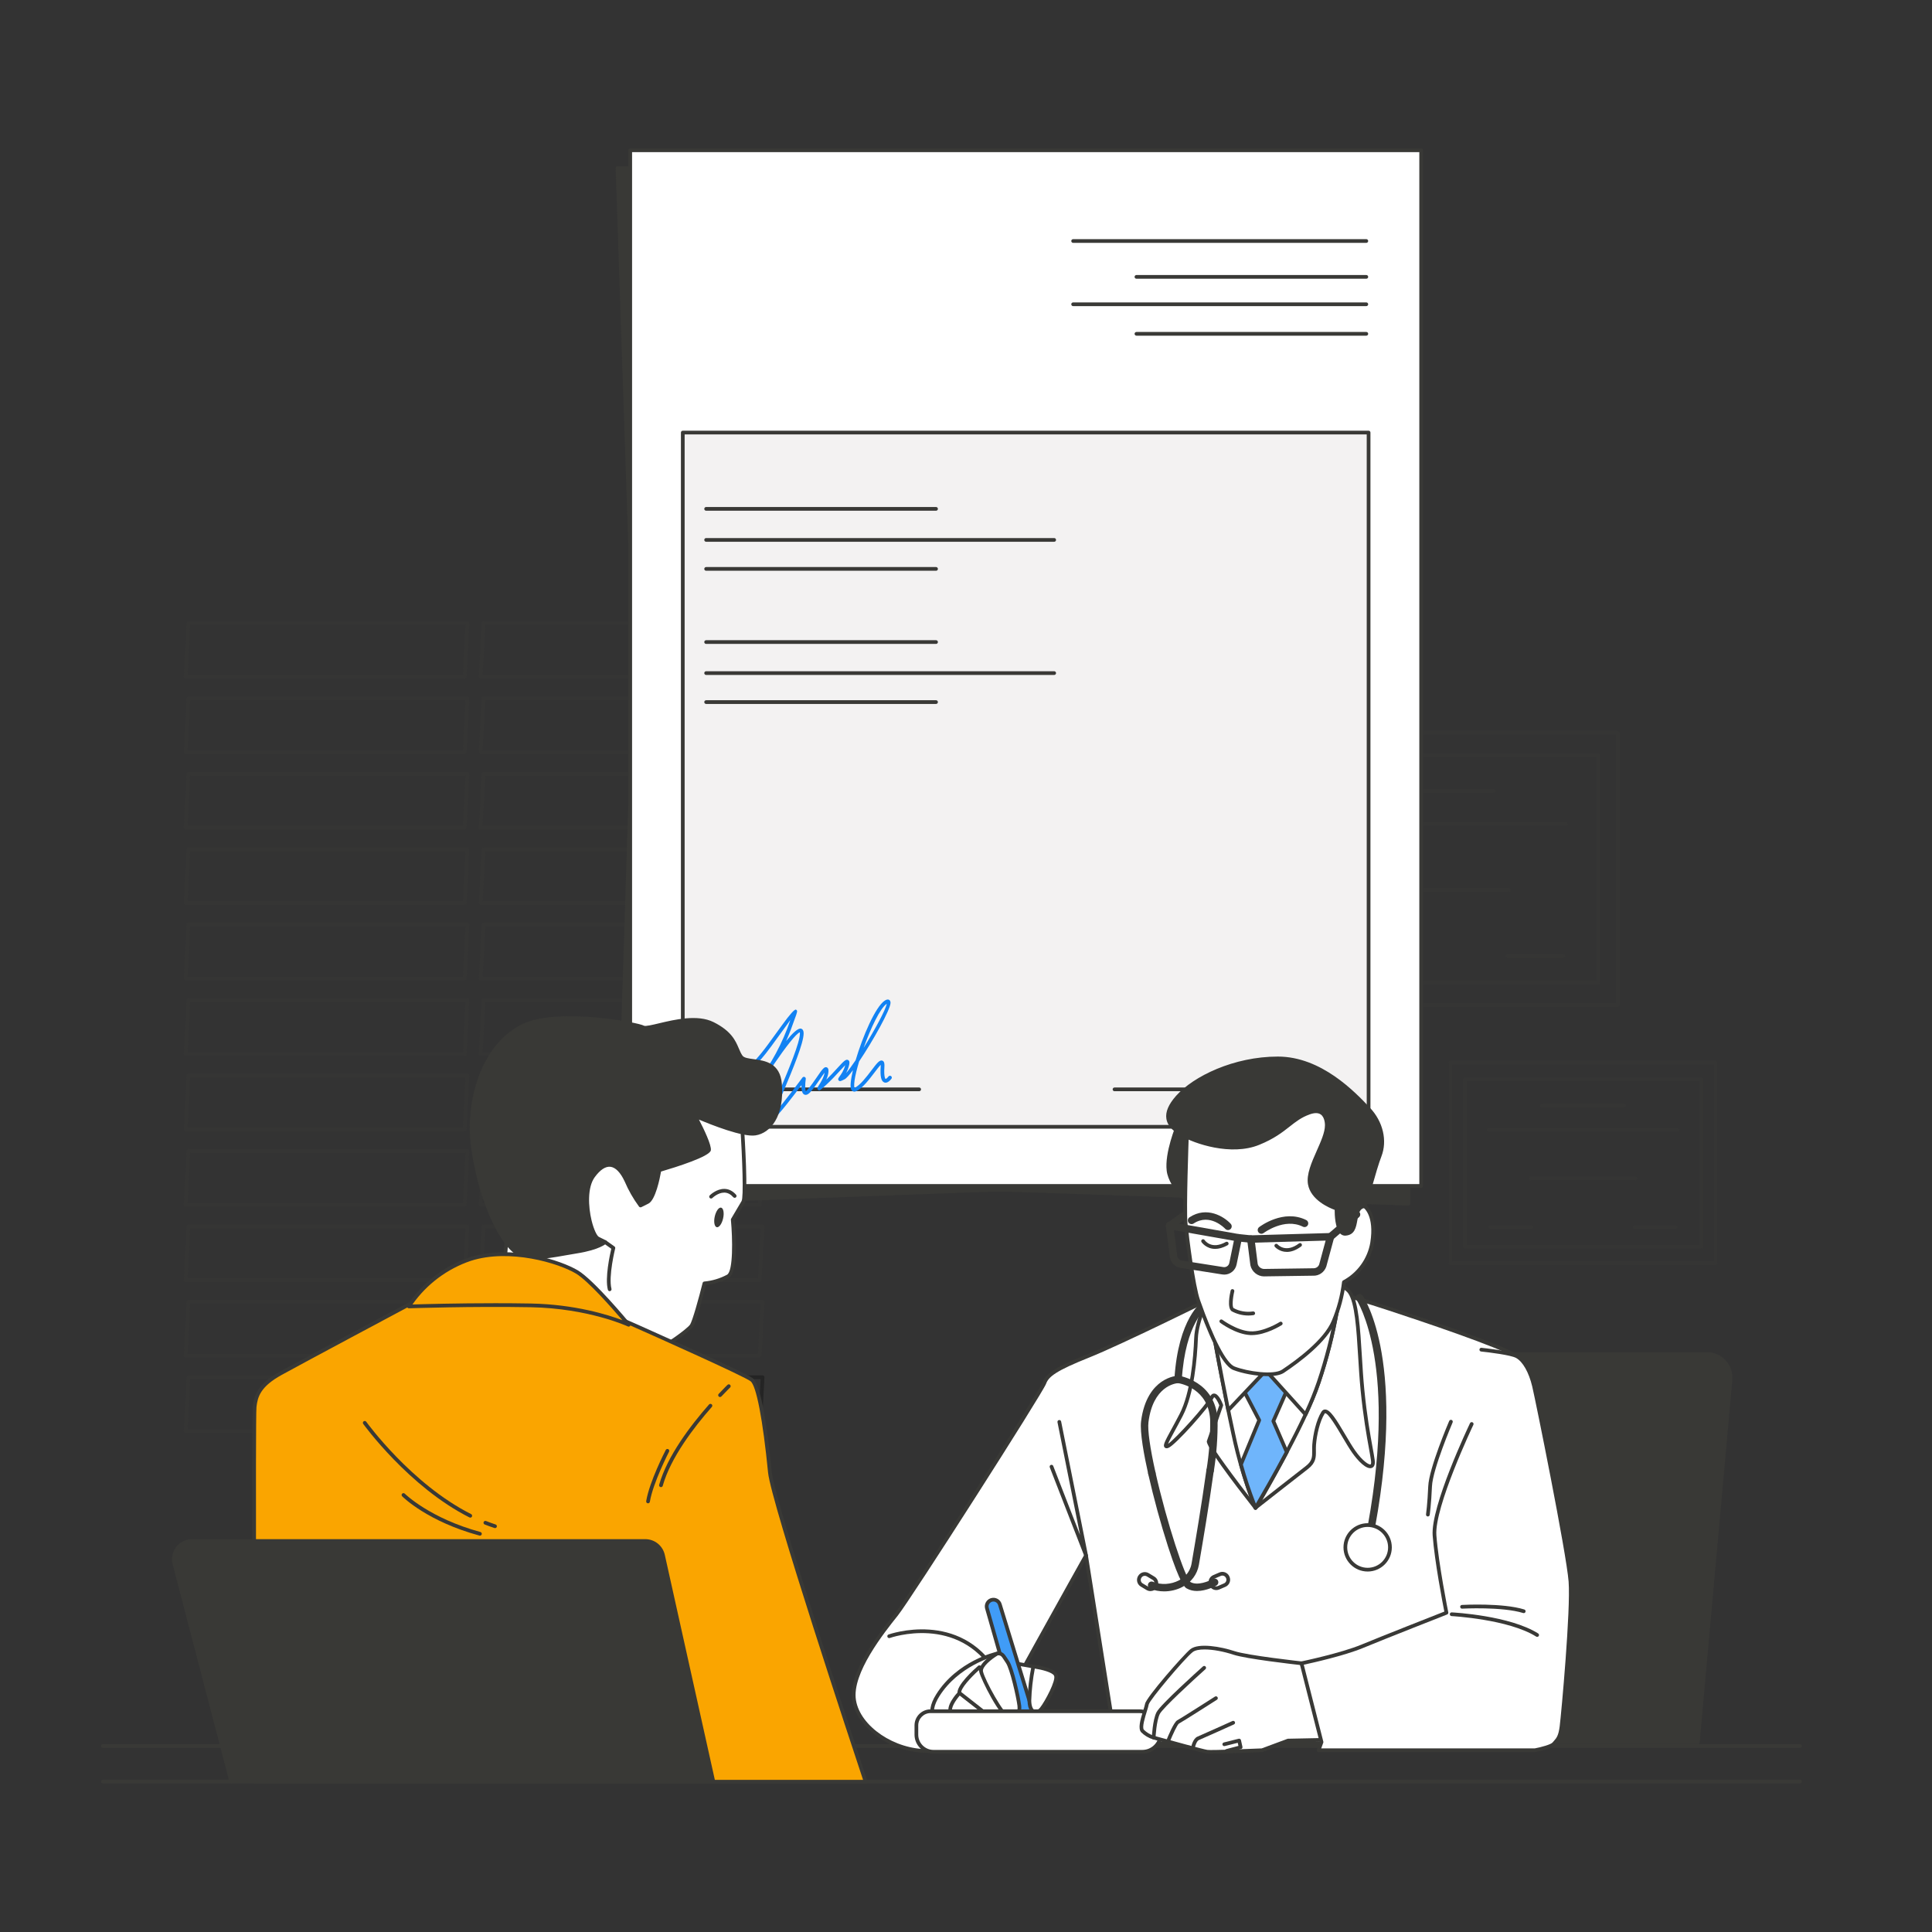 <?xml version="1.0" encoding="UTF-8"?><svg id="Medecins" xmlns="http://www.w3.org/2000/svg" viewBox="0 0 500 500"><rect x="0" y="0" width="500" height="500" fill="#333333" stroke="none"/><defs><style>.cls-1{fill:#f3f2f2;}.cls-2{fill:#faa500;}.cls-3{fill:#fff;}.cls-4{fill:#1282f3;}.cls-5{fill:#409cf7;}.cls-6{fill:#6fb5fb;}.cls-7{fill:#393936;}.cls-8{opacity:.3;}</style></defs><g id="freepik--Window--inject-2"><g class="cls-8"><path class="cls-7" d="m120.253,175.65H48.034c-.132,0-.258-.054-.349-.15-.091-.096-.138-.225-.132-.357l.731-13.94c.014-.256.225-.456.481-.456h72.219c.132,0,.258.054.349.15.091.096.138.225.132.357l-.731,13.94c-.014.256-.225.456-.481.456Zm-71.712-.962h71.255l.681-12.978H49.222l-.681,12.978Z"/><path class="cls-7" d="m120.253,195.169H48.034c-.132,0-.258-.054-.349-.15-.091-.096-.138-.225-.132-.357l.731-13.94c.014-.256.225-.456.481-.456h72.219c.132,0,.258.054.349.15.091.096.138.225.132.357l-.731,13.94c-.014.256-.225.456-.481.456Zm-71.712-.962h71.255l.681-12.978H49.222l-.681,12.978Z"/><path class="cls-7" d="m120.253,214.689H48.034c-.132,0-.258-.054-.349-.15-.091-.096-.138-.225-.132-.357l.731-13.94c.014-.256.225-.456.481-.456h72.219c.132,0,.258.054.349.15.091.096.138.225.132.357l-.731,13.94c-.014.256-.225.456-.481.456Zm-71.712-.962h71.255l.681-12.978H49.222l-.681,12.978Z"/><path class="cls-7" d="m120.253,234.208H48.034c-.132,0-.258-.054-.349-.15-.091-.096-.138-.225-.132-.357l.731-13.94c.014-.256.225-.456.481-.456h72.219c.132,0,.258.054.349.15.091.096.138.225.132.357l-.731,13.94c-.014.256-.225.456-.481.456Zm-71.712-.962h71.255l.681-12.978H49.222l-.681,12.978Z"/><path class="cls-7" d="m120.253,253.738H48.034c-.132,0-.258-.054-.349-.15-.091-.095-.138-.225-.132-.356l.731-13.95c.014-.256.225-.456.481-.456h72.219c.132,0,.258.054.349.15.091.096.138.225.132.357l-.731,13.95c-.014.256-.225.456-.481.456Zm-71.712-.962h71.255l.681-12.988H49.222l-.681,12.988Z"/><path class="cls-7" d="m120.253,273.257H48.034c-.132,0-.258-.054-.349-.15-.091-.095-.138-.225-.132-.356l.731-13.949c.014-.256.225-.456.481-.456h72.219c.132,0,.258.054.349.15.091.095.138.225.132.356l-.731,13.949c-.014.256-.225.456-.481.456Zm-71.712-.962h71.255l.681-12.987H49.222l-.681,12.987Z"/><path class="cls-7" d="m120.253,292.776H48.034c-.132,0-.258-.054-.349-.15-.091-.095-.138-.225-.132-.356l.731-13.949c.014-.256.225-.456.481-.456h72.219c.132,0,.258.054.349.15.091.095.138.225.132.356l-.731,13.949c-.014.256-.225.456-.481.456Zm-71.712-.962h71.255l.681-12.987H49.222l-.681,12.987Z"/><path class="cls-7" d="m120.253,312.295H48.034c-.132,0-.258-.054-.349-.15-.091-.095-.138-.225-.132-.356l.731-13.949c.014-.256.225-.456.481-.456h72.219c.132,0,.258.054.349.15.091.095.138.225.132.356l-.731,13.949c-.014.256-.225.456-.481.456Zm-71.712-.962h71.255l.681-12.987H49.222l-.681,12.987Z"/><path class="cls-7" d="m120.253,331.815H48.034c-.132,0-.258-.054-.349-.15-.091-.095-.138-.225-.132-.356l.731-13.949c.014-.256.225-.456.481-.456h72.219c.132,0,.258.054.349.15.091.095.138.225.132.356l-.731,13.949c-.014.256-.225.456-.481.456Zm-71.712-.962h71.255l.681-12.987H49.222l-.681,12.987Z"/><path class="cls-7" d="m120.253,351.334H48.034c-.132,0-.258-.054-.349-.15-.091-.095-.138-.225-.132-.356l.731-13.949c.014-.256.225-.456.481-.456h72.219c.132,0,.258.054.349.15.091.095.138.225.132.356l-.731,13.949c-.014.256-.225.456-.481.456Zm-71.712-.962h71.255l.681-12.987H49.222l-.681,12.987Z"/><path class="cls-7" d="m120.253,370.854H48.034c-.132,0-.258-.054-.349-.15-.091-.095-.138-.225-.132-.356l.731-13.939c.014-.256.225-.456.481-.456h72.219c.132,0,.258.054.349.15.091.095.138.225.132.356l-.731,13.939c-.014.256-.225.456-.481.456Zm-71.712-.962h71.255l.681-12.977H49.222l-.681,12.977Z"/><path class="cls-7" d="m196.619,175.65h-72.219c-.132,0-.258-.054-.349-.15-.091-.096-.138-.225-.132-.357l.731-13.94c.014-.256.225-.456.481-.456h72.219c.132,0,.258.054.349.15.091.096.138.225.132.357l-.731,13.94c-.014.256-.225.456-.481.456Zm-71.712-.962h71.256l.681-12.978h-71.255l-.681,12.978Z"/><path class="cls-7" d="m196.619,195.169h-72.219c-.132,0-.258-.054-.349-.15-.091-.096-.138-.225-.132-.357l.731-13.94c.014-.256.225-.456.481-.456h72.219c.132,0,.258.054.349.15.091.096.138.225.132.357l-.731,13.94c-.014.256-.225.456-.481.456Zm-71.712-.962h71.256l.681-12.978h-71.255l-.681,12.978Z"/><path class="cls-7" d="m196.619,214.689h-72.219c-.132,0-.258-.054-.349-.15-.091-.096-.138-.225-.132-.357l.731-13.94c.014-.256.225-.456.481-.456h72.219c.132,0,.258.054.349.15.091.096.138.225.132.357l-.731,13.94c-.014.256-.225.456-.481.456Zm-71.712-.962h71.256l.681-12.978h-71.255l-.681,12.978Z"/><path class="cls-7" d="m196.619,234.208h-72.219c-.132,0-.258-.054-.349-.15-.091-.096-.138-.225-.132-.357l.731-13.94c.014-.256.225-.456.481-.456h72.219c.132,0,.258.054.349.15.091.096.138.225.132.357l-.731,13.94c-.014.256-.225.456-.481.456Zm-71.712-.962h71.256l.681-12.978h-71.255l-.681,12.978Z"/><path class="cls-7" d="m196.619,253.738h-72.219c-.132,0-.258-.054-.349-.15-.091-.095-.138-.225-.132-.356l.731-13.95c.014-.256.225-.456.481-.456h72.219c.132,0,.258.054.349.15.091.096.138.225.132.357l-.731,13.95c-.014.256-.225.456-.481.456Zm-71.712-.962h71.256l.681-12.988h-71.255l-.681,12.988Z"/><path class="cls-7" d="m196.619,273.257h-72.219c-.132,0-.258-.054-.349-.15-.091-.095-.138-.225-.132-.356l.731-13.949c.014-.256.225-.456.481-.456h72.219c.132,0,.258.054.349.15.091.095.138.225.132.356l-.731,13.949c-.014.256-.225.456-.481.456Zm-71.712-.962h71.256l.681-12.987h-71.255l-.681,12.987Z"/><path d="m196.619,292.776h-72.219c-.132,0-.258-.054-.349-.15-.091-.095-.138-.225-.132-.356l.731-13.949c.014-.256.225-.456.481-.456h72.219c.132,0,.258.054.349.15.091.095.138.225.132.356l-.731,13.949c-.014.256-.225.456-.481.456Zm-71.712-.962h71.256l.681-12.987h-71.255l-.681,12.987Z"/><path class="cls-7" d="m196.619,312.295h-72.219c-.132,0-.258-.054-.349-.15-.091-.095-.138-.225-.132-.356l.731-13.949c.014-.256.225-.456.481-.456h72.219c.132,0,.258.054.349.15.091.095.138.225.132.356l-.731,13.949c-.014.256-.225.456-.481.456Zm-71.712-.962h71.256l.681-12.987h-71.255l-.681,12.987Z"/><path class="cls-7" d="m196.619,331.815h-72.219c-.132,0-.258-.054-.349-.15-.091-.095-.138-.225-.132-.356l.731-13.949c.014-.256.225-.456.481-.456h72.219c.132,0,.258.054.349.15.091.095.138.225.132.356l-.731,13.949c-.014.256-.225.456-.481.456Zm-71.712-.962h71.256l.681-12.987h-71.255l-.681,12.987Z"/><path class="cls-7" d="m196.619,351.334h-72.219c-.132,0-.258-.054-.349-.15-.091-.095-.138-.225-.132-.356l.731-13.949c.014-.256.225-.456.481-.456h72.219c.132,0,.258.054.349.15.091.095.138.225.132.356l-.731,13.949c-.014.256-.225.456-.481.456Zm-71.712-.962h71.256l.681-12.987h-71.255l-.681,12.987Z"/><path d="m196.619,370.854h-72.219c-.132,0-.258-.054-.349-.15-.091-.095-.138-.225-.132-.356l.731-13.939c.014-.256.225-.456.481-.456h72.219c.132,0,.258.054.349.15.091.095.138.225.132.356l-.731,13.939c-.014.256-.225.456-.481.456Zm-71.712-.962h71.256l.681-12.977h-71.255l-.681,12.977Z"/></g></g><g id="freepik--Diplomas--inject-2"><g class="cls-8"><path class="cls-7" d="m418.682,260.606h-93.22c-.266,0-.481-.215-.481-.481v-70.526c0-.266.215-.481.481-.481h93.22c.266,0,.481.215.481.481v70.526c0,.266-.215.481-.481.481Zm-92.739-.962h92.258v-69.564h-92.258v69.564Z"/><path class="cls-7" d="m413.612,254.786h-83.099c-.266,0-.481-.215-.481-.481v-58.876c0-.266.215-.481.481-.481h83.099c.266,0,.481.215.481.481v58.876c0,.266-.215.481-.481.481Zm-82.618-.962h82.137v-57.914h-82.137v57.914Z"/><path class="cls-7" d="m386.521,205.184h-28.909c-.266,0-.481-.215-.481-.481s.215-.481.481-.481h28.909c.266,0,.481.215.481.481s-.215.481-.481.481Z"/><path class="cls-7" d="m405.242,213.727h-66.35c-.266,0-.481-.215-.481-.481s.215-.481.481-.481h66.35c.266,0,.481.215.481.481s-.215.481-.481.481Z"/><path class="cls-7" d="m390.457,230.803h-36.779c-.266,0-.481-.215-.481-.481s.215-.481.481-.481h36.779c.266,0,.481.215.481.481s-.215.481-.481.481Z"/><path d="m354.005,247.888h-14.459c-.266,0-.481-.215-.481-.481s.215-.481.481-.481h14.459c.266,0,.481.215.481.481s-.215.481-.481.481Z"/><path class="cls-7" d="m404.579,247.888h-14.45c-.266,0-.481-.215-.481-.481s.215-.481.481-.481h14.45c.266,0,.481.215.481.481s-.215.481-.481.481Z"/></g><g class="cls-8"><path class="cls-7" d="m443.993,327.39h-68.611c-.266,0-.481-.215-.481-.481v-51.911c0-.266.215-.481.481-.481h68.611c.266,0,.481.215.481.481v51.911c0,.266-.215.481-.481.481Zm-68.13-.962h67.649v-50.949h-67.649v50.949Z"/><path class="cls-7" d="m440.27,323.109h-61.165c-.266,0-.481-.215-.481-.481v-43.339c0-.266.215-.481.481-.481h61.165c.266,0,.481.215.481.481v43.339c0,.266-.215.481-.481.481Zm-60.684-.962h60.203v-42.377h-60.203v42.377Z"/><path class="cls-7" d="m420.327,286.6h-21.271c-.266,0-.481-.215-.481-.481s.215-.481.481-.481h21.271c.266,0,.481.215.481.481s-.215.481-.481.481Z"/><path class="cls-7" d="m434.113,292.882h-48.842c-.266,0-.481-.215-.481-.481s.215-.481.481-.481h48.842c.266,0,.481.215.481.481s-.215.481-.481.481Z"/><path class="cls-7" d="m423.232,305.456h-27.08c-.266,0-.481-.215-.481-.481s.215-.481.481-.481h27.08c.266,0,.481.215.481.481s-.215.481-.481.481Z"/><path class="cls-7" d="m396.392,318.029h-10.64c-.266,0-.481-.215-.481-.481s.215-.481.481-.481h10.64c.266,0,.481.215.481.481s-.215.481-.481.481Z"/><path class="cls-7" d="m433.622,318.029h-10.64c-.266,0-.481-.215-.481-.481s.215-.481.481-.481h10.64c.266,0,.481.215.481.481s-.215.481-.481.481Z"/></g></g><g id="freepik--Document--inject-2"><path class="cls-7" d="m364.511,311.516l-99.598-3.463c-4.105-.141-8.209-.141-12.314,0l-92.787,3.463,4.117-130.277c.154-4.932.154-9.87,0-14.815l-4.117-122.927h204.699v268.02Z"/><path class="cls-7" d="m159.811,311.997c-.127,0-.249-.05-.339-.14-.094-.094-.146-.223-.142-.356l4.118-130.277c.152-4.899.152-9.874,0-14.785l-4.118-122.927c-.005-.13.044-.256.135-.35.091-.093.215-.147.346-.147h204.699c.266,0,.481.215.481.481v268.02c0,.131-.053.256-.147.346-.094.091-.219.138-.351.135l-99.598-3.463c-4.074-.141-8.206-.141-12.281,0l-92.786,3.463h-.018Zm98.944-4.531c2.063,0,4.125.036,6.174.106l99.1,3.446V43.978h-203.721l4.101,122.431c.154,4.932.154,9.927 0,14.846l-4.102,129.762,92.272-3.444c2.049-.07,4.113-.106,6.175-.106Z"/><rect class="cls-3" x="163.102" y="38.898" width="204.699" height="268.02"/><path class="cls-7" d="m367.8,307.399h-204.699c-.266,0-.481-.215-.481-.481V38.898c0-.266.215-.481.481-.481h204.699c.266,0,.481.215.481.481v268.019c0,.266-.215.481-.481.481Zm-204.218-.962h203.737V39.379h-203.737v267.057Z"/><rect class="cls-1" x="176.705" y="111.945" width="177.484" height="179.667"/><path class="cls-7" d="m354.188,292.093h-177.484c-.266,0-.481-.215-.481-.481V111.945c0-.266.215-.481.481-.481h177.484c.266,0,.481.215.481.481v179.667c0,.266-.215.481-.481.481Zm-177.003-.962h176.522V112.426h-176.522v178.705Z"/><path class="cls-7" d="m353.601,62.853h-75.875c-.266,0-.481-.215-.481-.481s.215-.481.481-.481h75.875c.266,0,.481.215.481.481s-.215.481-.481.481Z"/><path class="cls-7" d="m353.601,79.226h-75.875c-.266,0-.481-.215-.481-.481s.215-.481.481-.481h75.875c.266,0,.481.215.481.481s-.215.481-.481.481Z"/><path class="cls-7" d="m353.601,72.136h-59.491c-.266,0-.481-.215-.481-.481s.215-.481.481-.481h59.491c.266,0,.481.215.481.481s-.215.481-.481.481Z"/><path class="cls-7" d="m353.601,86.875h-59.491c-.266,0-.481-.215-.481-.481s.215-.481.481-.481h59.491c.266,0,.481.215.481.481s-.215.481-.481.481Z"/><path class="cls-7" d="m242.247,132.176h-59.501c-.266,0-.481-.215-.481-.481s.215-.481.481-.481h59.501c.266,0,.481.215.481.481s-.215.481-.481.481Z"/><path class="cls-7" d="m242.247,147.713h-59.501c-.266,0-.481-.215-.481-.481s.215-.481.481-.481h59.501c.266,0,.481.215.481.481s-.215.481-.481.481Z"/><path class="cls-7" d="m272.82,140.209h-90.074c-.266,0-.481-.215-.481-.481s.215-.481.481-.481h90.074c.266,0,.481.215.481.481s-.215.481-.481.481Z"/><path class="cls-7" d="m242.247,166.646h-59.501c-.266,0-.481-.215-.481-.481s.215-.481.481-.481h59.501c.266,0,.481.215.481.481s-.215.481-.481.481Z"/><path class="cls-7" d="m242.247,182.182h-59.501c-.266,0-.481-.215-.481-.481s.215-.481.481-.481h59.501c.266,0,.481.215.481.481s-.215.481-.481.481Z"/><path class="cls-7" d="m272.82,174.678h-90.074c-.266,0-.481-.215-.481-.481s.215-.481.481-.481h90.074c.266,0,.481.215.481.481s-.215.481-.481.481Z"/><path class="cls-7" d="m237.879,282.406h-56.403c-.266,0-.481-.215-.481-.481s.215-.481.481-.481h56.403c.266,0,.481.215.481.481s-.215.481-.481.481Z"/><path class="cls-7" d="m344.838,282.406h-56.404c-.266,0-.481-.215-.481-.481s.215-.481.481-.481h56.404c.266,0,.481.215.481.481s-.215.481-.481.481Z"/><path class="cls-4" d="m199.775,289.784c-.14,0-.247-.055-.316-.105-.521-.38-.407-.887,2.47-7.747,2.148-5.12,5.089-12.133,5.089-14.486,0-.143-.012-.234-.025-.29-.923.278-3.78,3.97-6.661,8.216-.777,1.296-1.607,2.561-2.485,3.792-.151.213-.442.267-.66.12-.216-.146-.278-.436-.139-.657.756-1.196,1.655-2.587,2.606-3.997,1.593-2.687,2.961-5.506,4.086-8.424.293-.842.57-1.595.808-2.236-.4.547-.872,1.2-1.407,1.938-.932,1.288-2.112,2.919-3.586,4.93-3.798,5.18-6.466,7.443-8.158,6.936-1.276-.387-1.365-2.105-1.368-2.179-.012-.265.194-.488.458-.501.255.002.49.193.503.458 0.0.011.073,1.117.689,1.302.563.166,2.374-.137,7.101-6.586,1.473-2.009,2.652-3.638,3.583-4.925q3.127-4.322,3.641-4.046c.474.255.359.563-.39,2.569-.269.721-.605,1.621-.97,2.67-.374.972-.775,1.933-1.201,2.88,1.651-2.041,3.105-3.417,3.876-3.206.302.087.661.373.661,1.236,0,2.546-2.864,9.373-5.164,14.858-.857,2.045-1.794,4.278-2.286,5.641,2.452-2.69,7.086-8.994,7.14-9.066.131-.179.365-.245.571-.16.205.084.325.297.293.516-.21,1.398-.195,2.878.026,3.165.016-.036.195-.126.523-.496.775-.876,1.596-2.076,2.321-3.136,1.444-2.112,1.927-2.776,2.553-2.544.541.197.466.951.429,1.313-.063.633-.281,1.284-.55,1.886,1.044-1.005,2.007-2.056,2.804-2.925,1.703-1.856,2.275-2.483,2.866-2.156.483.267.347.937.166,1.6-.186.681-.437,1.272-.695,1.768.642-.725,1.502-1.901,2.456-3.314,1.814-6.153,5.153-13.895,7.548-15.436.294-.188.729-.416,1.119-.196.175.098.381.313.37.779-.043,1.789-4.574,9.87-8.126,15.148-.584,1.932-1.011,3.683-1.189,4.977-.181,1.318-.054,1.759.001,1.877.014-.008.038-.017.068-.032,1.434-.717,3.038-2.828,4.326-4.525,1.396-1.838,2.094-2.754,2.812-2.492.541.203.571.904.522,1.63-.186,2.799.304,3.111.309,3.112.05-.009.317-.087.755-.65.163-.209.464-.248.675-.084.21.163.247.466.084.675-.827,1.062-1.465,1.105-1.858.957-.807-.308-1.093-1.565-.926-4.075.014-.208.015-.363.011-.476-.397.376-1.062,1.252-1.619,1.985-1.349,1.776-3.027,3.985-4.662,4.803-.652.326-1.111.042-1.323-.331-.388-.681-.177-2.608.413-5.081-.94,1.26-1.711,2.129-2.158,2.352-1.017.509-1.259.629-1.541.294-.272-.322-.04-.639.206-.974.384-.523,1.098-1.498,1.493-2.946l.007-.025c-.393.385-.917.957-1.402,1.485-.944,1.029-2.118,2.308-3.395,3.485-1.869,1.719-1.868,1.714-2.233,1.409-.35-.293-.141-.622.176-1.119.436-.684,1.324-2.076,1.511-3.318-.349.446-.811,1.122-1.21,1.705-.74,1.082-1.58,2.31-2.394,3.23-.233.264-.94,1.066-1.657.735-.618-.288-.761-1.353-.73-2.441-1.843,2.464-5.636,7.443-7.135,8.728-.196.167-.366.222-.505.222Zm29.719-30.011c-1.691,1.096-4.157,6.31-5.985,11.402,2.833-4.559,5.715-9.844,5.985-11.402Z"/></g><g id="freepik--Table--inject-2"><path class="cls-7" d="m465.821,452.347H26.62c-.266,0-.481-.215-.481-.481s.215-.481.481-.481h439.202c.266,0,.481.215.481.481s-.215.481-.481.481Z"/><path class="cls-7" d="m465.821,461.544H26.62c-.266,0-.481-.215-.481-.481s.215-.481.481-.481h439.202c.266,0,.481.215.481.481s-.215.481-.481.481Z"/></g><g id="freepik--character-2--inject-2"><path class="cls-7" d="m441.761,350.421h-93.124c-3.038-.003-5.616,2.227-6.051,5.233l-13.93,95.24h110.738l8.456-93.836c.292-3.361-2.196-6.323-5.557-6.615-.177-.015-.355-.023-.533-.023Z"/><path class="cls-7" d="m439.394,451.375h-110.738c-.14,0-.272-.061-.364-.166-.092-.106-.132-.246-.113-.384l13.93-95.24c.467-3.219,3.27-5.644,6.522-5.644h93.127c.21.006.384.008.576.024,3.621.315,6.31,3.516,5.995,7.135l-8.456,93.838c-.023.248-.23.438-.479.438Zm-110.182-.962h109.742l8.417-93.398c.269-3.09-2.027-5.824-5.118-6.092-.163-.014-.344-.023-.489-.021h-93.133c-2.777,0-5.171,2.072-5.569,4.82l-13.85,94.691Z"/><path class="cls-3" d="m315.659,334.874s-25.195,12.506-33.844,15.96c-8.649,3.454-10.775,5.003-11.544,7.119s-34.421,54.999-38.26,59.809-12.121,15.19-10.967,22.3c1.154,7.109,10.39,13.276,19.24,13.084,8.851-.192,14.43-1.924,15.392-4.425s25.388-46.177,25.388-46.177l7.696,48.649h98.271s7.696-66.533,7.696-76.346,1.924-21.347-2.116-23.849-20.77-8.264-33.084-12.304c-12.314-4.041-16.152-4.81-19.029-4.81s-24.839.991-24.839.991Z"/><path class="cls-7" d="m239.88,453.631c-9.013,0-18.15-6.343-19.311-13.492-1.188-7.32,7.089-17.692,11.067-22.676,4.426-5.547,37.613-58.106,38.183-59.675.885-2.433,3.535-4.093,11.818-7.4,8.532-3.407,33.557-15.82,33.809-15.945.06-.029.126-.046.193-.049.897-.041,22.006-.992,24.86-.992,2.95,0,6.726.748,19.179,4.835,8.467,2.778,28.65,9.543,33.187,12.352,3.272,2.026,2.952,8.861,2.581,16.777-.116,2.478-.237,5.042-.237,7.48,0,9.728-7.622,75.736-7.699,76.402-.028.242-.234.426-.478.426h-98.27c-.237,0-.438-.172-.475-.406l-7.479-47.277c-3.951,7.073-23.832,42.693-24.681,44.902-1.082,2.813-6.852,4.538-15.831,4.733-.138.003-.277.005-.415.005Zm75.903-118.28c-1.672.829-25.482,12.613-33.789,15.93-8.739,3.49-10.597,4.986-11.271,6.837-.892,2.452-34.927,55.674-38.335,59.945-3.587,4.495-11.989,15.023-10.868,21.923,1.109,6.825,10.049,12.852,18.755,12.679,9.941-.216,14.243-2.268,14.954-4.117.963-2.505,24.42-44.454,25.418-46.239.101-.179.305-.273.504-.239.202.036.359.195.391.398l7.631,48.244h97.431c.659-5.718,7.644-66.601,7.644-75.865,0-2.46.121-5.036.238-7.525.342-7.296.665-14.187-2.126-15.915-4.449-2.754-24.547-9.489-32.981-12.256-12.261-4.023-16.094-4.786-18.879-4.786-2.733,0-23.09.913-24.716.986Z"/><path class="cls-3" d="m312.994,335.221s-3.271,6.157-3.463,11.159-.962,14.228-3.848,19.808c-2.886,5.58-5.003,8.658-3.463,8.071s10.38-10.38,11.342-12.506,2.501,1.924,2.501,1.924c0,0-2.886,8.264-3.271,9.418s12.112,17.114,12.112,17.114c0,0,10.775-8.456,13.276-10.38s1.732-3.463,1.924-5.965.962-6.147,2.299-8.264,5.205,6.176,7.889,10.024,5.387,5.195,5.003,2.309-1.732-8.466-2.694-18.278-.77-21.54-3.271-25.195-15.623-4.377-24.233-4.993c-4.799-.535-9.487,1.693-12.102,5.753Z"/><path class="cls-7" d="m324.904,390.691c-.019,0-.039-.001-.058-.004-.126-.015-.241-.08-.32-.18-5.773-7.374-12.575-16.406-12.19-17.563.351-1.053,2.802-8.075,3.215-9.257-.462-1.15-1.082-2.045-1.333-2.07.002.003-.092.057-.218.334-.952,2.105-9.796,12.068-11.609,12.757-.442.17-.778.13-.999-.122-.47-.538-.016-1.43,1.796-4.752.6-1.1,1.308-2.397,2.068-3.867,2.858-5.525,3.605-14.655,3.795-19.606.194-5.054,3.383-11.111,3.519-11.367.007-.012.013-.023.021-.035,2.731-4.243,7.547-6.526,12.56-5.97l1.414.1c8.721.612,20.666,1.45,23.164,5.099,1.862,2.724,2.28,9.564,2.723,16.806.175,2.864.355,5.824.629,8.614.679,6.929,1.558,11.777,2.138,14.986.245,1.354.44,2.423.553,3.276.182,1.367-.292,1.853-.722,2.02-1.39.54-3.636-1.815-5.152-3.99-.775-1.111-1.66-2.61-2.516-4.059-1.433-2.424-3.596-6.088-4.447-6.1h-.001c-.042,0-.09.063-.124.116-1.258,1.99-2.036,5.564-2.227,8.043-.041.551-.036,1.055-.029,1.541.021,1.684.039,3.139-2.081,4.769-2.47,1.901-13.164,10.293-13.272,10.377-.085.067-.19.102-.297.102Zm-11.634-17.507c.241,1.195,6.127,9.197,11.715,16.351,1.936-1.519,10.693-8.388,12.901-10.086,1.738-1.337,1.725-2.394,1.705-3.994-.007-.484-.013-1.032.032-1.626.207-2.681,1.02-6.344,2.373-8.484.299-.473.672-.575.953-.564,1.323.02,2.861,2.51,5.26,6.573.847,1.434,1.723,2.916,2.477,3.997,1.995,2.862,3.634,3.789,4.013,3.644.096-.038.206-.334.116-.996-.11-.831-.303-1.891-.545-3.233-.584-3.223-1.467-8.095-2.15-15.063-.275-2.808-.457-5.778-.631-8.65-.434-7.106-.845-13.818-2.557-16.322-2.235-3.266-14.392-4.119-22.437-4.683l-1.434-.101c-4.664-.526-9.118,1.593-11.652,5.515-.189.362-3.218,6.231-3.398,10.936-.194,5.031-.958,14.319-3.902,20.01-.765,1.478-1.475,2.78-2.078,3.887-.749,1.373-1.465,2.686-1.735,3.376,1.955-1.307,9.966-10.217,10.827-12.117.343-.76.79-.933,1.123-.899,1.08.033,1.945,2.005,2.267,2.85.039.106.041.223.004.33-.028.081-2.793,7.998-3.247,9.348Zm-11.087.909h.009-.009Zm11.08-.946h0Z"/><path class="cls-7" d="m281.075,403.053c-.194,0-.375-.117-.448-.306l-8.947-23.002c-.097-.248.026-.527.273-.623.248-.096.526.026.623.273l6.94,17.843-5.84-29.165c-.053-.261.116-.515.377-.567.255-.055.514.116.567.377l6.927,34.594c.049.245-.097.487-.336.556-.045.013-.091.02-.135.02Z"/><path class="cls-7" d="m324.924,390.749c-.013,0-.025-.001-.039-.002-.183-.014-.341-.132-.409-.303-2.469-6.245-4.418-12.744-5.796-19.318-2.475-11.408-5.171-26.396-5.198-26.546-.005-.028-.008-.057-.008-.085v-5.57c0-.266.215-.481.481-.481h32.132c.142,0,.277.063.368.172s.13.253.105.393c-1.127,6.401-2.752,12.765-4.828,18.916-3.628,11.068-16.27,32.375-16.397,32.589-.087.147-.244.235-.413.235Zm-10.486-46.297c.161.892,2.778,15.379,5.184,26.473,1.299,6.202,3.112,12.333,5.39,18.245,2.39-4.085,12.625-21.833,15.809-31.549,2.001-5.928,3.578-12.052,4.694-18.215h-31.077v5.046Z"/><path class="cls-6" d="m327.992,349.651l-6.917,8.658,4.81,9.235-4.733,11.458c1.044,3.811,2.303,7.559,3.771,11.227,0,0,3.964-6.657,8.091-14.43l-3.473-8.014,4.233-9.62-5.782-8.514Z"/><path class="cls-7" d="m324.924,390.71c-.012,0-.025-.001-.038-.002-.182-.014-.341-.131-.409-.301-1.47-3.671-2.744-7.466-3.789-11.278-.028-.102-.022-.212.02-.31l4.648-11.251-4.707-9.038c-.088-.168-.069-.373.051-.522l6.916-8.658c.095-.119.234-.182.395-.18.152.007.293.085.38.21l5.782,8.514c.093.137.109.313.042.464l-4.149,9.429,3.39,7.82c.058.134.052.288-.017.417-4.085,7.694-8.063,14.384-8.102,14.451-.087.147-.244.235-.413.235Zm-3.264-11.677c.939,3.409,2.065,6.802,3.349,10.103,1.18-2.012,4.283-7.364,7.472-13.359l-3.381-7.8c-.053-.123-.053-.263.001-.385l4.126-9.377-5.266-7.754-6.314,7.904,4.665,8.959c.066.126.072.274.018.405l-4.67,11.306Z"/><path class="cls-3" d="m313.956,338.915v5.58s1.857,10.351,3.915,20.462l9.736-10.274,10.265,11.371c1.284-2.699,2.418-5.468,3.396-8.293,2.076-6.152,3.684-12.452,4.81-18.846h-32.122Z"/><path class="cls-7" d="m337.872,366.535c-.135,0-.265-.057-.357-.159l-9.916-10.985-9.378,9.896c-.123.132-.306.183-.482.132-.172-.049-.303-.191-.339-.366-2.037-10.001-3.899-20.369-3.918-20.473l-.008-5.664c0-.266.215-.481.481-.481h32.123c.142,0,.277.063.368.172s.13.253.105.393c-1.127,6.401-2.752,12.765-4.828,18.916-.985,2.84-2.134,5.646-3.418,8.345-.069.145-.206.246-.365.27-.023.003-.046.005-.07.005Zm-10.265-12.333h.006c.134.002.261.059.351.159l9.78,10.834c1.145-2.465,2.177-5.016,3.069-7.591,1.998-5.921,3.576-12.044,4.691-18.207h-31.068v5.099c.01.018,1.761,9.76,3.722,19.459l9.099-9.602c.091-.096.218-.15.349-.15Z"/><path class="cls-7" d="m257.764,433.337c-.163,0-.32-.083-.411-.231-9.363-15.427-26.896-9.259-27.072-9.197-.249.091-.525-.038-.617-.287-.091-.249.038-.525.287-.616.182-.068,18.444-6.512,28.225,9.6.137.227.065.523-.162.661-.078.047-.164.07-.25.07Z"/><path class="cls-3" d="m258.082,427.931s-10.034,2.27-15.392,10.823c-5.358,8.552,5.541,9.505,8.552,9.505s5.859-2.02,6.022-3.069,4.108-11.188,3.954-13.555c-.037-1.821-1.346-3.367-3.136-3.704Z"/><path class="cls-7" d="m251.242,448.739c-.807,0-7.948-.105-9.965-3.748-.954-1.723-.616-3.907,1.004-6.494,5.403-8.623,15.276-10.942,15.694-11.036.064-.016.129-.017.195-.004,2.003.377,3.486,2.13,3.528,4.168.102,1.573-1.343,5.915-2.965,10.606-.489,1.413-.95,2.748-.994,3.033-.21,1.341-3.267,3.475-6.498,3.475Zm6.849-20.315c-1.036.262-10.086,2.752-14.994,10.585-1.42,2.267-1.749,4.123-.978,5.517,1.42,2.567,6.403,3.252,9.123,3.252,2.856,0,5.431-1.911,5.547-2.662.055-.352.393-1.339,1.035-3.199,1.127-3.26,3.013-8.717,2.913-10.251-.032-1.572-1.139-2.911-2.647-3.242Z"/><path class="cls-3" d="m253.464,431.471s-5.551,4.81-5.176,6.734,8.61,9.332,10.197,8.264c1.203-.612,1.682-2.083,1.07-3.286-.001-.001-.001-.003-.002-.004-.452-.721-6.09-11.708-6.09-11.708Z"/><path class="cls-7" d="m258.105,447.06c-.309,0-.688-.09-1.131-.274-2.899-1.202-8.804-6.676-9.158-8.488-.408-2.091,4.37-6.356,5.332-7.19.112-.097.261-.136.407-.109.145.028.269.121.336.253,1.947,3.794,5.721,11.115,6.069,11.672h0c.008.014.017.028.023.043.354.695.415,1.487.174,2.229-.241.743-.758,1.347-1.455,1.701-.156.107-.356.163-.598.163Zm-4.786-14.818c-2.151,1.941-4.765,4.811-4.558,5.872.268,1.374,5.859,6.655,8.582,7.784.574.239.827.205.875.172.518-.268.865-.673,1.028-1.172.161-.494.121-1.021-.112-1.485-.473-.784-4.664-8.933-5.814-11.171Z"/><path class="cls-3" d="m248.318,438.157s-3.261,3.473-2.193,5.06,8.524,5.637,10.457,4.416.683-2.472.683-2.472l-8.947-7.004Z"/><path class="cls-7" d="m255.624,448.324c-3.06,0-8.962-3.444-9.899-4.837-1.246-1.853,1.881-5.275,2.242-5.658.17-.182.451-.203.647-.05l8.948,7.004c.107.102.665.688.571,1.529-.072.65-.507,1.233-1.294,1.73-.312.196-.727.284-1.215.284Zm-7.249-9.511c-1.001,1.163-2.436,3.268-1.852,4.137,1.069,1.59,8.236,5.262,9.802,4.277.362-.229.804-.592.852-1.022.043-.389-.25-.701-.253-.704l-8.549-6.688Z"/><polygon class="cls-3" points="267.423 431.288 260.747 430.134 262.315 439.744 269.136 439.956 267.423 431.288"/><path class="cls-7" d="m269.136,440.437h-.015l-6.821-.211c-.23-.008-.423-.177-.459-.404l-1.568-9.611c-.025-.153.025-.309.136-.419.11-.11.265-.16.42-.132l6.676,1.155c.196.035.351.186.39.381l1.713,8.668c.029.144-.01.292-.105.404-.091.108-.225.17-.366.17Zm-6.41-1.161l5.821.18-1.531-7.75-5.685-.984,1.395,8.553Z"/><path class="cls-5" d="m255.408,416.175l7.821,27.408,3.8,3.454v-4.877l-8.273-26.937c-.275-.916-1.241-1.435-2.157-1.16-.025.008-.05.016-.075.024h0c-.861.297-1.347,1.207-1.116,2.088Z"/><path class="cls-7" d="m267.028,447.518c-.117,0-.233-.043-.323-.125l-3.799-3.454c-.067-.06-.115-.138-.139-.224l-7.823-27.408c-.001-.004-.002-.008-.003-.01-.293-1.118.333-2.288,1.425-2.664.007-.002.088-.029.096-.031,1.164-.349,2.402.314,2.754,1.482l8.272,26.934c.014.045.022.093.022.141v4.878c0,.191-.113.363-.287.44-.062.028-.129.041-.194.041Zm-3.375-4.199l2.894,2.631v-3.718l-8.251-26.868c-.2-.662-.898-1.035-1.56-.84-.674.232-1.029.893-.865,1.525l7.783,27.271Z"/><path class="cls-3" d="m258.082,427.931s-4.618,2.703-4.156,4.752,5.445,11.631,7.244,11.756,2.886-.962,2.626-3.04-1.924-9.62-3.05-11.265-1.251-2.299-2.665-2.203Z"/><path class="cls-7" d="m261.445,444.929c-.101,0-.204-.003-.308-.01-2.297-.16-7.305-10.464-7.68-12.13-.524-2.325,3.878-4.979,4.382-5.274.065-.038.136-.059.21-.065,1.472-.101,1.892.569,2.609,1.676.142.219.3.463.487.736,1.212,1.772,2.874,9.435,3.129,11.477.147,1.174-.097,2.133-.703,2.772-.509.538-1.24.818-2.126.818Zm-3.22-16.525c-1.667.998-4.105,2.957-3.83,4.173.524,2.327,5.476,11.29,6.807,11.382.515.039,1.211-.023,1.67-.509.401-.424.556-1.112.446-1.992-.288-2.301-1.951-9.566-2.97-11.053-.191-.28-.354-.531-.499-.755-.667-1.03-.83-1.283-1.625-1.246Z"/><path class="cls-3" d="m267.423,431.288s4.916.616,5.772,2.116-2.578,7.485-3.675,8.851-3.059,1.308-3.117-2.155c.092-2.961.433-5.909,1.02-8.812Z"/><path class="cls-7" d="m268.054,443.569c-.186,0-.37-.029-.55-.09-.573-.197-1.541-.896-1.582-3.371.093-3.001.439-5.993,1.029-8.915.051-.248.288-.418.532-.382.527.066,5.182.693,6.13,2.355,1.11,1.945-2.99,8.485-3.718,9.39-.525.654-1.194,1.013-1.841,1.013Zm-.247-11.742c-.526,2.728-.836,5.514-.923,8.288.023,1.335.371,2.26.932,2.453.4.136.92-.105,1.329-.614,1.296-1.614,4.266-7.198,3.631-8.311-.495-.868-3.143-1.54-4.97-1.816Z"/><path class="cls-3" d="m240.833,442.861h53.941c3.138.005,5.68,2.548,5.686,5.686h0c0,2.657-2.154,4.81-4.81,4.81h-54.066c-2.444,0-4.425-1.981-4.425-4.425h0v-2.405c0-2.024,1.641-3.665,3.665-3.665h.01Z"/><path class="cls-7" d="m295.649,453.838h-54.065c-2.705,0-4.906-2.201-4.906-4.907v-2.405c0-2.286,1.86-4.146,4.146-4.146h53.951c3.395.005,6.161,2.771,6.166,6.166,0,2.918-2.374,5.292-5.291,5.292Zm-54.825-10.496c-1.756,0-3.184,1.428-3.184,3.184v2.405c0,2.175,1.77,3.945,3.944,3.945h54.065c2.387,0,4.329-1.942,4.329-4.329-.005-2.865-2.339-5.2-5.205-5.205h-53.95Z"/><path class="cls-3" d="m336.824,430.461s-14.036-1.539-17.499-2.694c-3.463-1.154-9.043-2.116-10.967-.577s-11.342,12.506-11.544,13.844-2.116,5.772-1.154,6.927c.806.804,1.797,1.399,2.886,1.732,0,0,12.506,3.463,13.844,3.656s14.228-.385,14.228-.385l6.734-2.501,9.418-.192s.192,3.078.385-4.425c.192-7.504-6.33-15.383-6.33-15.383Z"/><path class="cls-7" d="m313.61,453.866c-.629,0-1.085-.013-1.291-.042-1.352-.194-13.391-3.527-13.903-3.669-1.172-.357-2.239-.998-3.097-1.855-.82-.981-.264-3.044.546-5.642.216-.693.42-1.349.473-1.697.246-1.634,10.024-12.792,11.719-14.148,2.145-1.715,8.004-.642,11.42.496,3.375,1.125,17.26,2.657,17.4,2.672.124.014.239.075.318.172.272.327,6.635,8.105,6.441,15.701-.142,5.508-.188,5.509-.757,5.519h-.013c-.358,0-.481-.271-.534-.615l-8.889.18-6.658,2.474c-.047.017-.096.027-.146.029-.449.021-9.48.423-13.028.423Zm-1.884-26.991c-1.358,0-2.466.209-3.069.691-2.195,1.755-11.121,12.387-11.37,13.543-.062.416-.267,1.074-.504,1.835-.444,1.428-1.272,4.086-.754,4.708.719.714,1.648,1.271,2.658,1.579,4.303,1.192,12.737,3.491,13.771,3.64,1.051.15,10.433-.224,14.063-.385l6.664-2.476c.05-.019.103-.029.158-.03l9.183-.187c.043-.689.095-1.886.148-3.962.171-6.679-5.222-13.801-6.1-14.914-1.791-.199-14.114-1.598-17.401-2.693-2.426-.809-5.26-1.349-7.445-1.349Z"/><path class="cls-7" d="m298.573,450.182h-.021c-.266-.012-.472-.237-.46-.502.008-.185.209-4.551,1.205-6.543.975-1.949,10.901-10.861,12.03-11.871.195-.176.499-.16.679.039.177.197.16.502-.039.679-3.029,2.709-11.055,10.073-11.81,11.584-.906,1.811-1.102,6.111-1.104,6.155-.011.258-.225.46-.481.46Z"/><path class="cls-7" d="m302.191,451.318c-.059,0-.12-.011-.179-.035-.247-.099-.366-.379-.268-.625.598-1.498,2.083-5.025,2.925-5.447.613-.306,7.252-4.531,9.758-6.132.223-.144.52-.08.664.146.144.225.078.521-.146.664-.37.237-9.063,5.791-9.847,6.183-.404.27-1.595,2.778-2.462,4.944-.075.188-.256.303-.446.303Z"/><path class="cls-7" d="m308.762,452.664c-.031,0-.063-.003-.095-.009-.26-.053-.428-.305-.377-.566.044-.224.469-2.194,1.639-2.661.941-.377,8.943-3.997,9.024-4.032.24-.11.527-.002.636.24.11.242.003.527-.24.636-.331.15-8.102,3.665-9.063,4.049-.541.216-.943,1.412-1.053,1.957-.046.228-.247.386-.472.386Z"/><path class="cls-7" d="m317.42,453.626c-.213,0-.409-.143-.465-.359-.068-.256.085-.52.343-.587l3.207-.845-.178-.798-3.369.843c-.256.059-.52-.093-.583-.35s.092-.519.35-.583l3.848-.962c.125-.03.259-.011.369.057.111.069.189.179.217.305l.385,1.731c.056.252-.098.504-.348.569l-3.655.962c-.04.011-.082.016-.122.016Z"/><path class="cls-3" d="m380.875,368.526s-10.188,21.347-9.62,28.861c.568,7.513,3.088,19.991,3.088,19.991,0,0-16.152,6.34-21.732,8.658s-15.787,4.425-15.787,4.425l5.185,20.385-.76,2.116h55.951s4.233-.77,5.003-1.732,1.539-1.347,1.924-4.425,2.886-29.996,2.309-37.519-8.466-46.533-9.428-50.574-2.684-6.734-4.416-7.696-9.235-1.722-9.235-1.722"/><path class="cls-7" d="m341.249,453.444c-.157,0-.303-.076-.394-.204-.09-.129-.112-.292-.059-.44l.71-1.979-5.148-20.243c-.033-.127-.011-.262.058-.374.07-.111.182-.189.311-.215.101-.022,10.225-2.124,15.699-4.399,5.048-2.097,18.907-7.548,21.366-8.514-.432-2.191-2.51-12.948-3.018-19.654-.571-7.554,9.248-28.228,9.666-29.105.115-.24.4-.34.642-.226.24.115.341.401.226.642-.101.212-10.127,21.317-9.574,28.616.558,7.398,3.054,19.808,3.08,19.933.046.228-.079.458-.296.543-.162.063-16.212,6.364-21.724,8.654-4.856,2.018-13.266,3.892-15.38,4.347l5.061,19.901c.023.093.019.191-.013.281l-.529,1.473h55.267c1.598-.299,4.174-.985,4.627-1.551.125-.156.25-.298.373-.437.613-.695,1.142-1.296,1.45-3.749.43-3.446,2.865-30.135,2.306-37.422-.571-7.449-8.528-46.767-9.416-50.499-.87-3.655-2.433-6.417-4.182-7.387-1.349-.75-6.99-1.455-9.05-1.665-.264-.026-.457-.262-.429-.527.026-.264.268-.458.527-.429.31.031,7.623.781,9.42,1.779,1.979,1.1,3.718,4.093,4.649,8.005.898,3.774,8.846,42.916,9.44,50.649.593,7.721-1.966,34.856-2.311,37.615-.344,2.747-1.024,3.519-1.683,4.265-.114.129-.228.258-.343.402-.841,1.049-4.556,1.77-5.292,1.904l-56.038.008Z"/><path class="cls-7" d="m397.816,423.621c-.088,0-.177-.023-.256-.074-7.132-4.489-21.748-5.297-21.895-5.304-.265-.013-.469-.24-.455-.505.013-.265.251-.48.505-.455.61.031,15.016.829,22.358,5.451.225.141.292.438.15.663-.091.145-.247.225-.407.225Z"/><path class="cls-7" d="m394.343,417.473c-.047,0-.095-.007-.143-.022-5.433-1.686-15.697-1.138-15.801-1.133-.248.034-.491-.188-.506-.454-.015-.265.188-.492.454-.506.428-.023,10.542-.562,16.139,1.174.254.079.396.349.317.602-.064.206-.254.338-.459.338Z"/><path class="cls-7" d="m369.534,392.461c-.023,0-.046-.002-.069-.005-.263-.038-.446-.281-.409-.544.004-.027.383-2.728.572-7.263.194-4.652,5.212-16.411,5.425-16.91.106-.245.389-.357.632-.253.244.105.357.388.253.632-.052.12-5.162,12.093-5.348,16.57-.192,4.588-.578,7.332-.582,7.359-.035.241-.241.413-.475.413Z"/><path class="cls-7" d="m354.141,400.07c-.063,0-.128-.006-.192-.019-.52-.106-.858-.613-.753-1.134,9.209-45.488-2.031-62.365-2.146-62.531-.302-.436-.195-1.034.24-1.338s1.032-.2,1.337.235c.489.695,11.857,17.572,2.456,64.015-.093.457-.494.771-.942.771Z"/><path class="cls-3" d="m359.72,400.455c0-3.188-2.584-5.772-5.772-5.772s-5.772,2.584-5.772,5.772,2.584,5.772,5.772,5.772,5.772-2.584,5.772-5.772Z"/><path class="cls-7" d="m353.948,406.709c-3.448,0-6.253-2.805-6.253-6.253s2.805-6.253,6.253-6.253,6.253,2.805,6.253,6.253-2.805,6.253-6.253,6.253Zm0-11.544c-2.917,0-5.291,2.374-5.291,5.291s2.374,5.291,5.291,5.291,5.291-2.374,5.291-5.291-2.374-5.291-5.291-5.291Z"/><path class="cls-7" d="m304.895,357.953c-.02,0-.04-.001-.06-.002-.531-.033-.934-.489-.901-1.019.981-15.877,7.096-20.003,7.355-20.171.446-.289,1.042-.16,1.33.286.287.444.162,1.036-.279,1.327-.09.061-5.577,3.957-6.486,18.678-.031.51-.455.903-.959.903Z"/><path class="cls-7" d="m301.264,411.847c-1.265,0-2.507-.233-3.609-.705-.488-.21-.714-.775-.504-1.264.209-.489.774-.716,1.264-.504,2.025.867,4.675.709,6.748-.405,1.229-.66,2.783-1.94,3.21-4.29l.242-1.426c.701-4.102,2.342-13.706,3.599-22.795.073-.526.554-.898,1.084-.821.526.072.894.558.821,1.084-1.261,9.12-2.906,18.746-3.609,22.856l-.243,1.433c-.442,2.435-1.932,4.438-4.195,5.654-1.458.784-3.152,1.183-4.809,1.183Z"/><path class="cls-7" d="m298.102,382.244c-.441,0-.838-.304-.938-.752-1.041-4.649-2.208-10.794-1.854-13.661.739-5.914,3.256-8.804,5.238-10.188,2.208-1.541,4.263-1.612,4.35-1.615.052.002.101.002.152.008.095.012,9.45,1.374,10.059,11.285.062,4.509-.265,9.009-.972,13.419-.085.525-.581.884-1.102.798-.524-.084-.882-.578-.798-1.102.69-4.302,1.009-8.69.95-13.043-.489-7.94-7.419-9.296-8.308-9.438-.737.056-6.495.795-7.66,10.112-.25,2.023.397,6.641,1.822,13.003.116.519-.21,1.033-.728,1.149-.071.016-.142.023-.211.023Z"/><path class="cls-7" d="m309.79,411.746c-.907,0-1.826-.177-2.66-.653-.449-.256-1.643-.939-4.834-10.813-1.855-5.74-3.773-12.763-5.132-18.787-.116-.518.209-1.032.727-1.15.509-.117,1.032.209,1.15.727,2.999,13.287,7.652,27.246,9.07,28.369,1.783,1.019,4.76-.223,5.754-.787.463-.26,1.049-.101,1.312.361.263.461.103,1.048-.358,1.311-.135.077-2.527,1.422-5.029,1.422Z"/><path class="cls-7" d="m314.776,411.513c-.249,0-.498-.047-.736-.142-.494-.196-.883-.574-1.094-1.063-.23-.533-.238-1.074-.041-1.568s.574-.883,1.063-1.094h0l1.59-.685c.489-.211,1.031-.217,1.526-.023.494.197.882.574,1.092,1.063.23.532.238,1.073.041,1.567s-.574.883-1.063,1.094l-1.59.685c-.254.11-.52.164-.788.164Zm-.427-2.983h0c-.253.109-.448.31-.55.566s-.098.535.011.787c.128.297.329.492.584.594.257.102.536.098.787-.011l1.59-.685c.253-.109.448-.31.55-.566s.098-.535-.011-.787c-.128-.297-.328-.492-.583-.594-.255-.101-.536-.098-.788.011l-1.59.685Z"/><path class="cls-7" d="m297.728,411.775c-.357,0-.708-.097-1.022-.286l-1.484-.892c-.94-.566-1.247-1.791-.682-2.732.299-.497.734-.819,1.25-.948.516-.13,1.052-.049,1.508.225h0l1.484.892c.456.274.778.709.907,1.225.128.517.048,1.051-.225,1.508-.299.497-.734.819-1.25.948-.161.04-.324.06-.486.06Zm-1.454-3.955c-.084,0-.167.01-.251.031-.267.067-.491.233-.633.469-.318.528-.159,1.161.328,1.453l1.484.892c.235.142.515.183.779.116.267-.067.491-.233.633-.469.166-.276.208-.553.141-.82s-.233-.492-.469-.633l-1.484-.892c-.162-.098-.344-.147-.528-.147Z"/><path class="cls-7" d="m304.923,291.035s-3.078,7.302-2.501,11.919,6.734,9.62,6.734,9.62c0,0,2.116-20.578,2.116-21.347s-3.858-2.501-6.349-.192Z"/><path class="cls-7" d="m309.155,313.055c-.109,0-.216-.037-.303-.108-.257-.209-6.313-5.178-6.908-9.933-.586-4.692,2.408-11.863,2.536-12.166.026-.063.067-.119.116-.166,1.798-1.667,4.247-1.466,5.802-.789.505.222,1.355.689,1.355,1.335,0,.772-1.902,19.287-2.119,21.396-.018.176-.131.328-.294.396-.059.024-.122.037-.184.037Zm-3.829-21.737c-.356.875-2.946,7.423-2.428,11.576.435,3.475,4.279,7.27,5.874,8.709.844-8.223,2.016-19.824,2.019-20.376-.066-.087-.74-.574-1.869-.782-.813-.153-2.343-.23-3.596.873Z"/><path class="cls-7" d="m302.712,318.155c-.303,0-.602-.143-.789-.411-.304-.436-.198-1.035.237-1.34l4.089-2.858c.438-.304,1.036-.197,1.34.237.304.436.198,1.035-.237,1.34l-4.089,2.858c-.168.117-.361.174-.551.174Z"/><path class="cls-3" d="m307.222,292.382s-.77,20.385-.385,24.224,1.924,16.152,3.271,20,5.772,16.152,9.235,17.499,10.38,2.309,12.689.77,10.765-7.302,13.074-12.881c1.369-3.254,2.276-6.683,2.694-10.188,3.891-2.076,6.594-5.846,7.311-10.197,1.154-7.311-1.924-9.418-1.924-9.418l.192-12.699s-2.116-8.841-7.696-13.651c-5.58-4.81-12.112-5.195-18.846-1.539s-19.616,8.081-19.616,8.081Z"/><path class="cls-7" d="m328.039,356.145c-3.002,0-6.623-.719-8.87-1.592-3.145-1.222-6.911-10.348-9.515-17.788-1.371-3.916-2.895-16.112-3.295-20.111-.384-3.827.35-23.456.381-24.289.008-.199.137-.372.325-.437.128-.044,12.922-4.455,19.543-8.049,7.039-3.822,13.745-3.268,19.389,1.597,5.633,4.856,7.762,13.537,7.85,13.904.009.039.014.079.013.119l-.189,12.468c.722.652,2.938,3.236,1.915,9.717-.724,4.389-3.46,8.267-7.34,10.426-.435,3.461-1.342,6.848-2.697,10.07-2.118,5.118-9.211,10.402-13.25,13.095-.928.618-2.486.87-4.261.87Zm-20.348-63.416c-.097,2.64-.725,20.332-.375,23.829.381,3.81,1.921,16.103,3.246,19.89,3.536,10.098,6.8,16.371,8.956,17.209,3.348,1.302,10.114,2.24,12.248.818,3.949-2.633,10.875-7.78,12.896-12.666,1.354-3.218,2.249-6.602,2.661-10.061.018-.156.112-.293.251-.367,3.734-1.993,6.375-5.674,7.064-9.85,1.094-6.929-1.693-8.924-1.721-8.943-.133-.091-.212-.243-.21-.405l.192-12.636c-.194-.759-2.364-8.89-7.528-13.342-5.316-4.583-11.645-5.095-18.303-1.481-6.108,3.315-17.361,7.301-19.377,8.005Z"/><path class="cls-7" d="m343.375,291.227s.192-5.003-4.608-3.271c-4.801,1.732-5.965,5.003-13.084,7.889s-16.537-.385-19.798-2.309-5.58-4.618-1.154-9.62c4.425-5.003,14.806-9.995,25.975-9.995s19.808,9.226,23.464,13.074,4.233,8.658,2.886,12.112-3.848,13.084-3.848,13.084c0,0-1.539-.192-2.116,2.107s-.385,4.81-2.886,5.003-2.309-6.532-2.309-6.532c0,0-6.147-1.924-6.917-6.349s4.396-10.957,4.396-15.19Z"/><path class="cls-7" d="m348.102,319.784c-.453,0-.872-.173-1.221-.505-1.373-1.308-1.477-4.952-1.471-6.17-1.354-.491-6.194-2.52-6.905-6.608-.446-2.564.94-5.687,2.28-8.706,1.085-2.444,2.109-4.751,2.109-6.567v-.018c.001-.019.055-1.958-1.06-2.77-.657-.48-1.635-.489-2.904-.031-2.158.778-3.551,1.874-5.165,3.143-1.887,1.484-4.027,3.168-7.901,4.738-7.28,2.952-16.77-.302-20.223-2.34-1.461-.861-3.442-2.258-3.784-4.421-.279-1.764.543-3.704,2.513-5.932,4.466-5.048,14.946-10.158,26.335-10.158,11.255,0,19.97,9.178,23.692,13.096l.12.127c3.406,3.585,4.577,8.538,2.986,12.618-1.321,3.389-3.806,12.935-3.83,13.031-.062.234-.279.387-.526.356-.109-.011-1.139-.05-1.59,1.746-.116.463-.2.935-.283,1.394-.332,1.863-.676,3.789-3.034,3.97-.046.004-.093.006-.138.006Zm-4.246-28.548c-.003,2.018-1.066,4.413-2.192,6.948-1.281,2.889-2.608,5.875-2.212,8.151.711,4.081,6.529,5.954,6.588,5.972.206.065.343.258.337.473-.036,1.269.104,4.788,1.169,5.801.19.18.393.245.622.238,1.54-.119,1.812-1.229,2.16-3.181.086-.481.175-.974.296-1.46.442-1.754,1.475-2.346,2.209-2.456.467-1.779,2.562-9.68,3.775-12.792,1.107-2.836,1.04-7.577-2.786-11.605l-.12-.127c-3.637-3.83-12.153-12.798-22.995-12.798-11.106,0-21.291,4.946-25.615,9.833-1.743,1.971-2.511,3.702-2.284,5.145.212,1.342,1.268,2.531,3.323,3.743,3.189,1.882,12.492,5.065,19.374,2.278,3.747-1.52,5.829-3.158,7.667-4.603,1.609-1.265,3.129-2.461,5.433-3.293,1.59-.573,2.87-.52,3.802.162,1.492,1.092,1.456,3.375,1.451,3.571Z"/><path class="cls-7" d="m316.828,329.864c-.176,0-.354-.014-.534-.043l-10.809-1.702c-1.451-.242-2.544-1.379-2.729-2.83l-1.03-7.973c-.039-.303.069-.608.29-.819.221-.21.531-.306.831-.251l17.788,3.136c.256.045.483.192.629.407.146.214.199.479.147.734l-1.376,6.696c-.303,1.561-1.66,2.647-3.207,2.647Zm-13.025-11.497l.862,6.678c.075.594.539,1.076,1.128,1.174l10.803,1.701c.736.119,1.412-.356,1.552-1.079l1.179-5.736-15.525-2.738Z"/><path class="cls-7" d="m327.141,330.332c-1.66,0-3.178-1.205-3.543-2.894l-.842-6.653c-.034-.269.047-.54.224-.746s.432-.328.703-.336l20.626-.597c.292-.008.596.127.784.366.189.239.253.553.173.846l-2.02,7.466c-.513,1.49-1.922,2.438-3.417,2.365l-12.448.174c-.08.006-.16.008-.24.008Zm-2.343-8.736l.695,5.519c.167.756.96,1.349,1.808,1.286l12.56-.175c.72.033,1.331-.381,1.547-1.007l1.663-6.153-18.273.529Z"/><path class="cls-7" d="m323.712,321.627c-.033,0-.067-.002-.101-.006l-3.213-.336c-.528-.054-.911-.528-.856-1.057.054-.528.505-.921,1.057-.856l3.213.336c.528.054.911.528.856,1.057-.052.494-.469.861-.955.861Z"/><path class="cls-7" d="m344.337,321.03c-.271,0-.54-.114-.73-.336-.347-.403-.3-1.01.104-1.356l6.734-5.772c.403-.346,1.011-.3,1.356.104.347.403.3,1.01-.104,1.356l-6.734,5.772c-.181.156-.404.232-.626.232Z"/><path class="cls-7" d="m326.454,319.298c-.289,0-.576-.13-.766-.379-.321-.422-.241-1.024.18-1.346.255-.196,6.313-4.747,12.173-1.829.475.238.669.815.432,1.291-.238.475-.813.671-1.291.432-4.773-2.382-10.094,1.594-10.146,1.635-.174.132-.379.196-.582.196Z"/><path class="cls-7" d="m317.804,318.337c-.259,0-.519-.104-.708-.311-.181-.194-3.962-4.152-8.193-1.385-.442.29-1.041.166-1.331-.279-.291-.444-.166-1.041.279-1.331,4.498-2.942,8.941-.179,10.662,1.693.36.391.334 1-.057,1.359-.184.17-.418.254-.651.254Z"/><path class="cls-7" d="m323.078,340.452c-1.513.001-3.021-.381-4.351-1.116-1.182-.937-.478-4.325-.236-5.343.061-.258.317-.422.58-.356.258.061.417.32.356.58-.421,1.771-.593,3.981-.167,4.323,1.467.802,3.272,1.125,5.005.862.259-.037.508.141.548.403.04.263-.141.508-.403.548-.442.067-.887.1-1.331.1Z"/><path class="cls-7" d="m323.959,345.524c-.136,0-.272-.004-.408-.011-3.759-.197-7.605-3.052-7.767-3.174-.212-.16-.256-.461-.097-.674.161-.212.462-.256.674-.097.038.028,3.778,2.802,7.241,2.984,3.452.176,7.555-2.4,7.596-2.427.225-.142.521-.075.664.147.143.224.077.521-.147.664-.171.109-4.099,2.586-7.755,2.586Z"/><path class="cls-7" d="m333.043,323.995c-1.954,0-3.09-1.285-3.107-1.305-.173-.202-.149-.505.053-.678.199-.173.503-.15.676.051.085.096,2.083,2.301,5.504-.263.211-.159.513-.116.674.097.159.212.116.514-.097.674-1.43,1.073-2.679,1.425-3.703,1.425Z"/><path class="cls-7" d="m314.48,323.212c-2.355,0-3.511-1.733-3.526-1.757-.145-.224-.08-.521.143-.665.222-.145.52-.082.664.142.076.114,1.762,2.561,5.482.488.23-.129.525-.047.654.186.13.232.046.525-.186.654-1.254.699-2.331.953-3.231.953Z"/></g><g id="freepik--character-1--inject-2"><path class="cls-3" d="m192.039,291.208s1.222,18.327.298,19.856l-2.703,4.579s1.222,13.141-1.222,14.661c-1.893,1.014-3.97,1.639-6.109,1.837,0,0-2.444,9.774-3.367,10.996s-6.417,5.195-8.245,5.772-7.638.962-21.386-7.331-18.942-10.996-18.634-15.575.962-9.774.962-9.774c0,0,1.53-22.001,4.281-28.716,2.751-6.715,37.577-10.39,45.215-8.552s10.909,12.247,10.909,12.247Z"/><path class="cls-7" d="m168.65,349.654c-3.097.001-9.044-1.299-19.593-7.663l-3.153-1.897c-11.655-6.999-16.015-9.617-15.713-14.122.306-4.54.958-9.75.965-9.802.06-.875,1.564-22.129,4.313-28.839,1.729-4.219,13.992-6.683,21.148-7.776,10.125-1.548,20.711-2.003,24.626-1.062,7.813,1.88,11.119,12.134,11.255,12.57.011.036.018.073.021.112.206,3.085,1.183,18.558.23,20.138l-2.622,4.441c.232,2.564,1.05,13.397-1.461,14.959-1.885,1.01-3.887,1.636-5.979,1.872-.481,1.903-2.48,9.667-3.368,10.842-1.003,1.327-6.584,5.34-8.483,5.94-.465.147-1.173.286-2.187.286Zm6.306-70.699c-12.574,0-36.472,3.556-38.596,8.741-2.691,6.567-4.231,28.349-4.246,28.569-.009.078-.659,5.26-.962,9.771-.264,3.919,3.96,6.455,15.248,13.233l3.155,1.899c14.046,8.472,19.62,7.719,20.993,7.284,1.702-.538,7.118-4.431,8.005-5.604.63-.833,2.349-7.08,3.284-10.822.049-.198.218-.344.422-.363,2.086-.194,4.08-.794,5.927-1.782,1.568-.977,1.431-9.227.97-14.194-.009-.101.014-.202.065-.288l2.703-4.579c.549-.938.224-10.743-.36-19.52-.264-.79-3.537-10.184-10.546-11.87-1.339-.322-3.458-.474-6.061-.474Z"/><path class="cls-7" d="m157.781,334.153c-.214,0-.409-.144-.465-.36-.8-3.079.535-9.14.884-10.616l-1.88-1.341c-.217-.154-.267-.455-.113-.671.155-.216.456-.265.671-.113l2.145,1.529c.161.115.236.317.187.508-.018.072-1.798,7.251-.963,10.46.067.257-.087.52-.344.587-.041.01-.081.015-.122.015Z"/><path class="cls-7" d="m187.142,315.307c-.308,1.405-1.049,2.424-1.645,2.29s-.837-1.366-.519-2.771,1.049-2.424,1.645-2.29.837,1.376.519,2.771Z"/><path class="cls-7" d="m184.025,310.18c-.123,0-.247-.048-.341-.142-.187-.188-.187-.491 0-.679.071-.071,1.761-1.736,3.849-1.674,1.108.034,2.104.543,2.961,1.513.176.199.157.503-.042.679-.199.176-.503.159-.679-.042-.673-.761-1.435-1.161-2.265-1.187-.031-.002-.062-.002-.093-.002-1.628,0-3.038,1.381-3.052,1.395-.094.093-.217.14-.34.14Z"/><path class="cls-7" d="m179.822,288.765s3.964,7.331,3.665,8.86-12.833,5.195-12.833,5.195c0,0-1.222,7.331-3.059,8.245l-1.828.914c-1.465-1.99-2.695-4.143-3.665-6.417-2.136-4.579-5.195-5.772-8.552-1.222s-.616,15.277,1.222,16.191l1.828.914s-1.53,1.53-7.331,2.453-10.082,2.136-14.353.914c-4.271-1.222-10.39-12.833-12.506-27.802-2.116-14.969,4.579-27.793,13.468-31.747,8.889-3.954,29.024-.308,30.544.606s11.919-3.964,18.028-.914c6.109,3.05,5.772,6.417,7.331,8.552s9.466-.606,10.082,7.032-2.444,12.218-6.417,12.824-15.623-4.598-15.623-4.598Z"/><path class="cls-7" d="m138.829,325.812c-1.371,0-2.701-.153-4.047-.538-4.461-1.276-10.689-12.911-12.85-28.197-1.685-11.921,2.56-27.277,13.749-32.254,9.059-4.028,29.525-.245,30.988.633.357.218,2.315-.25,3.887-.625,3.969-.946,9.966-2.375,14.109-.307,4.626,2.309,5.693,4.82,6.551,6.837.304.716.567,1.334.953,1.863.402.551,1.602.713,2.872.886,2.895.392,6.861.929,7.301,6.391.676,8.391-2.94,12.746-6.824,13.338-3.307.501-11.473-2.754-14.63-4.09,1.188,2.291,3.327,6.662,3.072,7.968-.311,1.601-8.887,4.304-12.882,5.48-.308,1.748-1.434,7.386-3.268,8.298l-1.827.914c-.21.104-.464.042-.603-.146-1.486-2.019-2.738-4.211-3.72-6.513-1.092-2.34-2.38-3.656-3.718-3.79-1.253-.119-2.607.771-4.005,2.665-1.972,2.672-1.686,7.705-.843,11.203.593,2.458,1.417,4.035,1.892,4.272l1.829.914c.138.07.235.201.26.353.024.152-.025.308-.135.417-.067.067-1.707,1.651-7.595,2.588-1.079.172-2.106.353-3.089.528-2.753.488-5.146.911-7.426.911Zm8.778-61.894c-4.347,0-8.567.463-11.534,1.783-10.758,4.786-14.824,19.667-13.187,31.239,2.078,14.695,8.078,26.24,12.162,27.408,3.367.961,6.753.364,11.039-.396.989-.175,2.021-.358,3.106-.531,3.679-.585,5.593-1.42,6.461-1.913l-1.098-.549c-1.28-.637-2.158-3.917-2.398-4.907-.935-3.876-1.163-9.064,1.004-12,1.614-2.187,3.255-3.214,4.874-3.051,1.695.169,3.251,1.675,4.501,4.355.907,2.124,2.041,4.139,3.379,6.008l1.463-.732c1.178-.586,2.343-5.153,2.8-7.893.031-.182.162-.331.34-.382,5.704-1.668,12.105-3.996,12.503-4.849.176-.916-2.011-5.535-3.623-8.517-.098-.18-.07-.404.07-.555.14-.151.36-.195.549-.112.115.051,11.563,5.142,15.354,4.562,3.443-.525,6.636-4.535,6.009-12.31-.378-4.69-3.615-5.129-6.471-5.516-1.544-.209-2.877-.39-3.52-1.271-.451-.619-.748-1.316-1.062-2.055-.838-1.969-1.786-4.2-6.095-6.352-3.83-1.913-9.624-.531-13.456.382-2.64.63-3.938.914-4.606.514-.939-.566-10-2.362-18.566-2.362Z"/><path class="cls-2" d="m107.487,336.721s-29.274,15.614-34.854,18.702c-5.58,3.088-6.417,5.859-6.734,8.658s0,97.02,0,97.02h158.128s-23.983-72.007-24.772-80.05-2.501-22.309-4.733-23.983-33.748-15.614-33.748-15.614c0,0-7.533-8.081-25.369-8.081s-27.918,3.348-27.918,3.348Z"/><path class="cls-7" d="m224.026,461.583H65.899c-.265,0-.48-.214-.481-.479-.013-3.849-.313-94.281.003-97.077.316-2.786,1.115-5.78,6.979-9.025,5.519-3.054,34.568-18.549,34.861-18.705.024-.012.049-.023.075-.032.101-.034,10.361-3.373,28.07-3.373,17.14,0,24.797,7.29,25.65,8.161,2.189.969,31.542,13.97,33.755,15.629,2.265,1.699,3.927,14.164,4.923,24.322.775,7.896,24.51,79.225,24.75,79.945.049.147.024.308-.066.433-.091.126-.236.2-.39.2Zm-157.648-.962h156.981c-2.521-7.582-23.829-71.829-24.584-79.522-1.342-13.679-3.04-22.518-4.543-23.646-1.73-1.297-22.77-10.745-33.653-15.559-.059-.026-.113-.064-.157-.111-.074-.08-7.629-7.929-25.017-7.929-17.003,0-27.042,3.093-27.73,3.312-1.209.645-29.388,15.677-34.809,18.678-5.467,3.026-6.189,5.649-6.489,8.292-.299,2.638-.022,89.202.002,96.485Z"/><path class="cls-7" d="m128.113,395.472c-.05,0-.101-.008-.152-.024-.914-.303-1.741-.602-2.526-.913-.247-.098-.368-.377-.271-.624s.378-.369.624-.271c.769.303,1.579.597,2.476.894.252.084.388.356.305.608-.067.202-.255.33-.457.33Z"/><path class="cls-7" d="m121.705,392.759c-.073,0-.147-.017-.216-.052-15.692-7.908-27.37-24.037-27.486-24.2-.155-.216-.105-.516.11-.671.217-.155.516-.105.671.111.115.16,11.661,16.102,27.138,23.901.237.119.333.409.213.645-.085.168-.254.265-.43.265Z"/><path class="cls-7" d="m124.208,397.425c-.042,0-.084-.006-.126-.017-13.352-3.618-19.738-9.901-20.004-10.167-.187-.188-.187-.492 0-.68s.492-.188.68,0c.063.063,6.49,6.373,19.575,9.919.256.07.408.334.338.59-.058.214-.252.355-.464.355Z"/><path class="cls-7" d="m171.058,384.871c-.043,0-.086-.006-.13-.018-.256-.071-.405-.336-.334-.593,2.068-7.41,8.16-15.393,12.907-20.785.176-.2.48-.219.679-.043s.218.479.043.678c-4.68,5.317-10.683,13.174-12.703,20.409-.059.212-.252.351-.463.351Z"/><path class="cls-7" d="m186.344,361.551c-.118,0-.237-.043-.33-.131-.194-.182-.202-.487-.021-.68,1.377-1.463,2.277-2.336,2.286-2.344.192-.184.496-.18.68.011.185.191.18.495-.011.68-.008.008-.894.867-2.254,2.312-.095.101-.223.151-.35.151Z"/><path class="cls-7" d="m167.71,389.055c-.026,0-.052-.002-.079-.007-.262-.043-.439-.29-.396-.552.83-5.039,4.887-12.912,5.06-13.245.122-.236.411-.33.648-.207.236.122.328.412.206.648-.041.081-4.159,8.072-4.965,12.959-.039.236-.243.403-.474.403Z"/><path class="cls-2" d="m105.813,338.107s16.172-.558,31.506-.279c15.335.279,25.378,5.022,25.378,5.022,0,0-9.207-11.15-13.382-13.661s-17.009-6.734-27.6-3.348c-6.525,2.192-12.125,6.511-15.902,12.266Z"/><path class="cls-7" d="m162.697,343.331c-.069,0-.139-.015-.205-.046-.1-.047-10.14-4.703-25.182-4.976-15.145-.277-31.319.273-31.481.279-.18-.003-.348-.088-.436-.245-.088-.157-.081-.349.017-.5,3.818-5.816,9.554-10.24,16.151-12.457,10.926-3.493,23.803.867,28.002,3.392,4.197,2.525,13.126,13.31,13.504,13.767.143.174.147.424.008.601-.093.12-.235.186-.38.186Zm-34.481-6.061c2.988,0,6.069.022,9.112.077,11.507.21,20.144,2.957,23.74,4.318-2.657-3.114-8.851-10.169-12-12.063-4.542-2.732-17.187-6.506-27.206-3.302-6.091,2.047-11.429,6.042-15.12,11.296,2.826-.085,11.628-.326,21.475-.326Z"/><path class="cls-7" d="m59.828,460.995l-14.738-56.509c-.531-2.549,1.104-5.045,3.653-5.577.317-.066.641-.099.965-.099h117.261c2.22.002,4.14,1.546,4.618,3.713l13.016,58.529"/><path class="cls-7" d="m184.602,461.535c-.22,0-.419-.152-.469-.377l-13.016-58.53c-.433-1.963-2.139-3.334-4.149-3.336H49.708c-.292,0-.584.03-.868.088-2.284.477-3.756,2.724-3.28,5.007l14.733,56.487c.067.256-.087.52-.344.586-.255.071-.52-.085-.587-.344l-14.738-56.509c-.59-2.827,1.216-5.583,4.02-6.169.349-.072.706-.109,1.063-.109h117.261c2.465.002,4.557,1.684,5.088,4.09l13.016,58.529c.057.259-.106.516-.365.574-.035.008-.07.011-.105.011Z"/></g></svg>